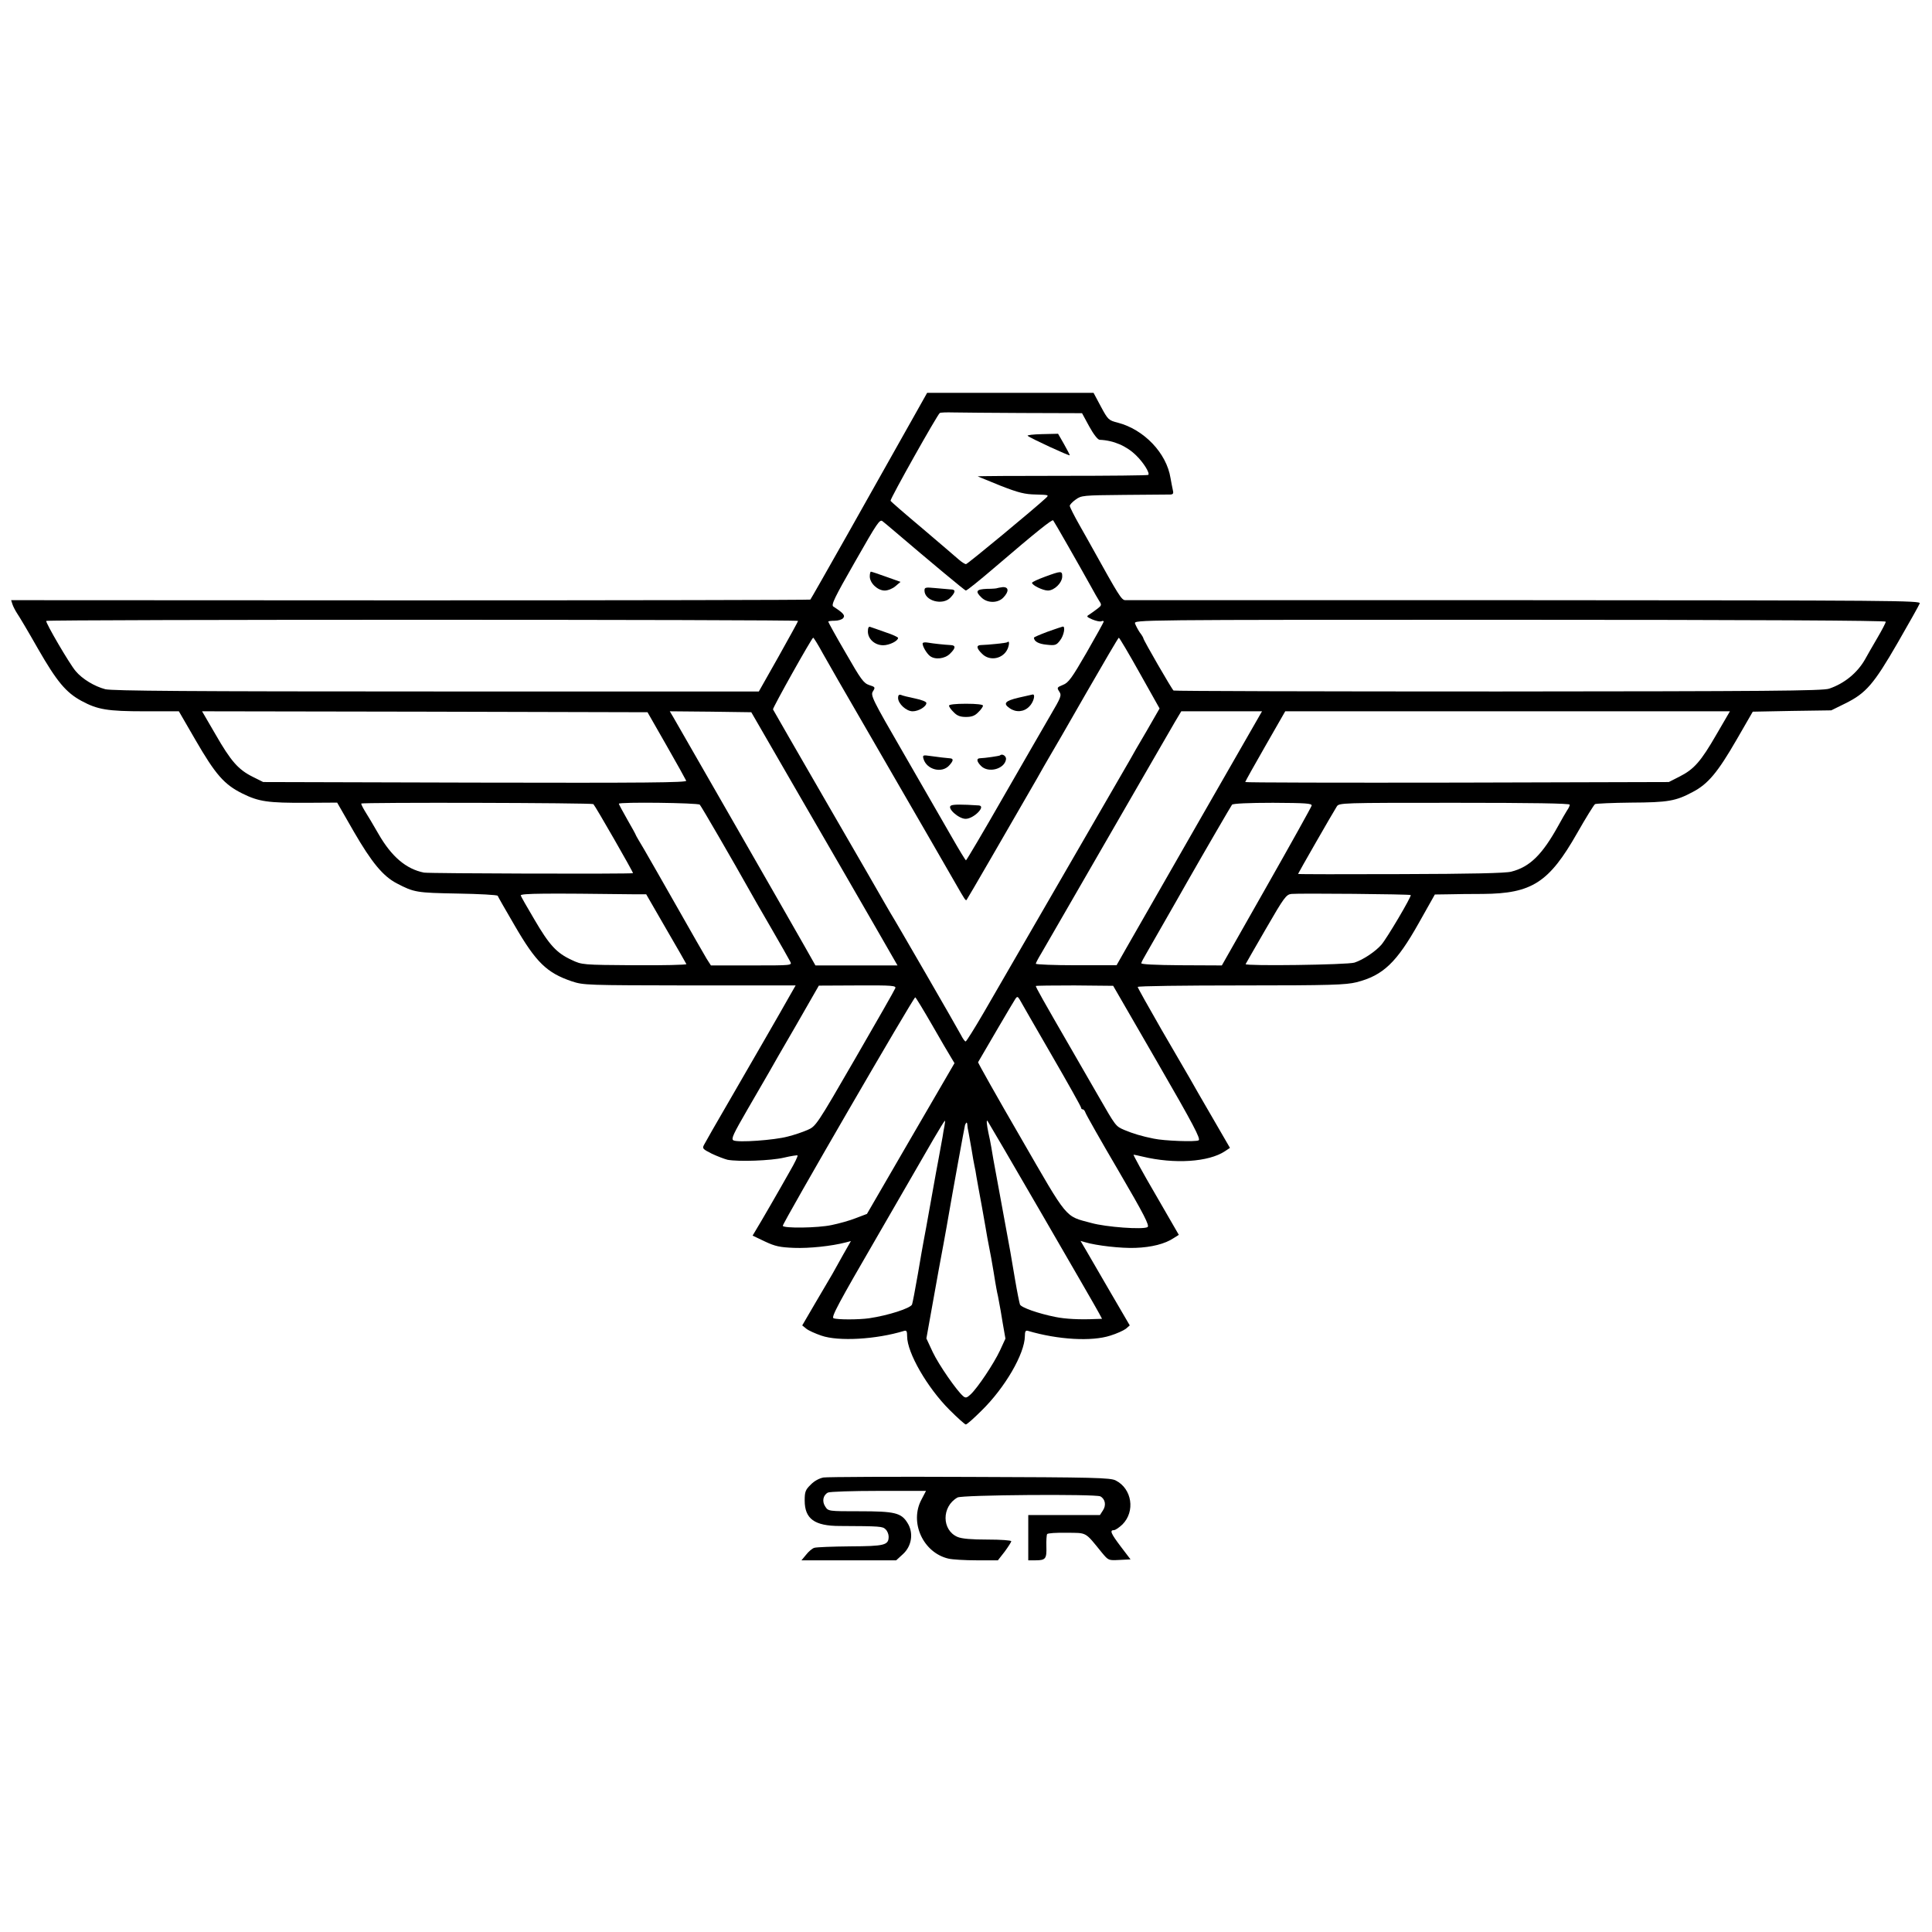 <?xml version="1.0" standalone="no"?>
<!DOCTYPE svg PUBLIC "-//W3C//DTD SVG 20010904//EN"
 "http://www.w3.org/TR/2001/REC-SVG-20010904/DTD/svg10.dtd">
<svg version="1.0" xmlns="http://www.w3.org/2000/svg"
 width="1024pt" height="1024pt" viewBox="0 0 1024 1024"
 preserveAspectRatio="xMidYMid meet">
<g transform="translate(0,1024) scale(0.1,-0.1)"
fill="#000000" stroke="none">
<path d="M4823 7996 c-187 -334 -524 -931 -528 -934 -2 -2 -956 -4 -2120 -4
l-2116 1 7 -22 c4 -12 15 -33 24 -47 10 -14 60 -98 111 -188 100 -174 148
-232 231 -277 85 -46 137 -55 335 -55 l181 0 88 -152 c106 -183 152 -236 249
-284 87 -43 135 -50 341 -49 l161 1 89 -155 c94 -162 154 -235 227 -273 92
-48 104 -50 322 -54 115 -2 211 -7 213 -12 1 -4 41 -74 89 -156 114 -197 171
-252 303 -297 64 -21 76 -21 626 -22 l561 0 -32 -56 c-51 -91 -190 -331 -320
-556 -67 -115 -127 -220 -133 -232 -11 -20 -8 -23 41 -48 30 -14 67 -28 83
-32 58 -11 230 -5 298 11 38 9 71 14 73 12 3 -3 -15 -40 -40 -83 -59 -105
-155 -271 -179 -310 l-19 -32 65 -31 c55 -26 80 -31 155 -34 80 -3 197 9 274
29 l27 7 -40 -70 c-22 -39 -48 -86 -58 -104 -11 -18 -51 -87 -90 -153 l-70
-120 21 -17 c12 -10 48 -26 80 -37 92 -32 292 -20 439 25 13 4 16 -2 16 -29 0
-87 107 -272 224 -389 43 -43 82 -78 87 -78 6 0 43 33 83 73 125 122 229 302
230 395 0 26 4 32 17 28 159 -47 338 -57 436 -25 33 10 70 27 82 36 l21 18
-105 180 c-57 99 -116 200 -130 224 l-26 44 24 -7 c60 -18 191 -33 267 -30 85
3 157 21 203 52 l27 17 -123 213 c-68 116 -120 212 -117 212 4 0 25 -5 47 -10
170 -41 351 -29 437 28 l27 18 -95 164 c-53 91 -106 183 -118 205 -13 22 -80
138 -150 258 -69 120 -126 222 -126 226 0 5 246 8 548 8 477 0 555 3 612 17
141 36 212 104 330 314 l85 151 70 1 c39 1 122 2 185 2 259 2 350 60 499 322
46 81 89 150 95 154 6 3 92 7 191 8 196 1 237 8 328 57 80 42 131 103 231 276
l86 149 208 4 208 3 75 37 c109 54 150 101 277 321 61 106 114 200 117 209 6
15 -137 16 -2092 17 -1154 0 -2107 0 -2119 0 -20 1 -34 24 -174 276 -9 17 -40
71 -68 121 -29 51 -52 97 -52 103 0 6 14 21 31 33 30 22 38 23 257 25 125 1
235 2 246 2 14 1 17 6 12 25 -3 12 -8 41 -12 62 -21 133 -141 258 -280 294
-48 12 -52 16 -89 85 l-39 73 -441 0 -441 0 -91 -162z m602 55 l310 -1 38 -70
c23 -42 45 -70 55 -71 75 -3 143 -33 194 -83 39 -38 74 -94 64 -103 -3 -3
-208 -5 -456 -5 -248 0 -450 -1 -448 -3 2 -1 56 -23 120 -49 97 -38 130 -46
189 -47 68 -2 70 -2 52 -19 -60 -56 -415 -350 -423 -350 -6 0 -23 11 -38 24
-15 13 -102 88 -194 166 -93 78 -168 143 -168 146 0 15 248 456 261 465 5 3
37 4 71 3 35 -1 203 -2 373 -3z m-700 -613 c217 -185 389 -328 394 -328 6 0
66 48 156 125 216 185 301 253 307 247 6 -7 135 -233 200 -350 16 -30 36 -64
44 -77 14 -21 13 -24 -9 -41 -14 -11 -33 -24 -43 -31 -17 -10 -16 -12 15 -26
19 -8 41 -13 48 -10 7 3 13 2 13 -1 0 -4 -41 -78 -91 -165 -78 -135 -96 -160
-125 -171 -32 -13 -33 -15 -20 -35 14 -21 10 -30 -47 -127 -34 -58 -147 -255
-252 -437 -104 -182 -192 -330 -195 -331 -3 0 -38 58 -78 128 -40 70 -153 266
-251 436 -169 292 -178 311 -164 332 13 21 12 23 -20 33 -30 10 -44 30 -125
171 -51 87 -92 162 -92 165 0 3 15 5 34 5 18 0 39 6 45 14 12 14 1 27 -52 61
-13 8 5 46 115 238 118 207 131 227 146 214 10 -8 31 -25 47 -39z m-495 -489
c0 -3 -47 -88 -104 -190 l-104 -184 -1708 0 c-1314 0 -1719 3 -1756 12 -57 15
-122 54 -157 96 -32 37 -161 258 -156 266 4 8 3985 8 3985 0z m5765 -4 c0 -6
-20 -44 -44 -85 -24 -41 -54 -93 -66 -115 -41 -72 -110 -128 -190 -155 -33
-12 -339 -14 -1753 -15 -943 0 -1717 2 -1722 5 -8 5 -160 268 -160 277 0 3 -8
17 -19 31 -10 15 -21 36 -25 47 -6 20 -1 20 1987 20 1304 0 1992 -4 1992 -10z
m-5634 -168 c25 -45 121 -212 214 -372 334 -577 463 -801 491 -850 47 -82 52
-90 57 -85 4 4 218 374 373 643 21 38 50 88 64 112 14 23 102 175 195 338 94
163 172 297 175 297 3 0 53 -84 111 -188 l105 -187 -69 -120 c-39 -66 -79
-135 -89 -154 -17 -29 -525 -908 -774 -1338 -49 -84 -92 -153 -96 -153 -4 0
-15 15 -24 33 -17 33 -356 620 -374 647 -5 8 -18 31 -29 50 -11 19 -148 258
-306 530 -157 272 -287 497 -288 500 -3 7 206 380 213 380 3 0 26 -37 51 -83z
m-829 -487 c55 -96 102 -181 105 -188 4 -10 -215 -12 -1118 -10 l-1124 3 -56
28 c-76 38 -115 82 -197 225 l-71 122 1181 -2 1180 -3 100 -175z m710 -275
c143 -247 318 -549 388 -671 l127 -221 -217 0 -218 0 -60 106 c-33 58 -198
347 -367 641 -169 294 -316 550 -326 568 l-19 32 216 -2 216 -3 260 -450z
m2116 -122 c-182 -318 -356 -621 -386 -674 l-54 -95 -214 0 c-118 0 -214 4
-214 8 0 4 13 29 29 55 15 27 174 300 351 608 178 308 338 586 357 618 l34 57
214 0 214 0 -331 -577z m2740 455 c-83 -144 -119 -185 -196 -224 l-57 -29
-1122 -3 c-618 -1 -1123 0 -1123 3 0 3 48 89 106 190 l106 185 1178 0 1179 0
-71 -122z m-5953 -370 c11 -11 213 -363 210 -366 -5 -5 -1080 -2 -1108 3 -95
19 -172 85 -241 205 -27 47 -59 101 -72 121 -12 20 -21 38 -19 40 7 7 1223 4
1230 -3z m564 -3 c8 -8 180 -305 264 -455 10 -19 61 -107 112 -195 51 -88 97
-169 103 -181 11 -21 11 -21 -204 -21 l-216 0 -23 36 c-12 20 -82 142 -155
271 -73 129 -153 268 -176 308 -24 40 -44 74 -44 76 0 2 -20 39 -45 82 -25 44
-45 81 -45 84 0 10 419 5 429 -5z m3243 -5 c-2 -8 -110 -202 -240 -431 l-236
-416 -216 1 c-139 1 -214 5 -211 11 1 6 13 28 26 50 152 266 208 363 217 380
97 170 232 402 238 410 5 6 88 10 217 10 175 -1 207 -3 205 -15z m1368 5 c0
-6 -6 -19 -14 -30 -7 -11 -28 -47 -46 -80 -85 -154 -151 -220 -250 -245 -30
-8 -213 -12 -587 -13 -299 -1 -543 -1 -543 1 0 3 181 319 205 357 12 20 23 20
624 20 411 0 611 -3 611 -10z m-4950 -475 l55 0 105 -182 c58 -99 106 -184
108 -188 1 -4 -122 -7 -275 -6 -276 2 -278 2 -333 28 -80 37 -118 78 -198 215
-40 67 -72 124 -72 127 0 11 130 12 610 6z m4107 -4 c6 -6 -127 -231 -156
-264 -32 -36 -96 -79 -142 -94 -37 -12 -581 -19 -577 -8 2 4 50 88 108 188 96
166 107 181 135 184 41 4 628 -1 632 -6z m-2732 -494 c-3 -9 -99 -177 -213
-374 -204 -353 -208 -358 -252 -377 -25 -11 -72 -27 -105 -35 -70 -19 -265
-33 -288 -20 -13 8 0 34 75 164 49 85 100 173 113 195 12 22 77 135 144 250
l121 211 206 1 c183 1 205 -1 199 -15z m1389 -392 c192 -332 231 -407 219
-414 -16 -9 -183 -3 -238 9 -61 12 -111 27 -156 46 -46 20 -45 19 -137 179
-11 19 -77 134 -147 255 -144 249 -185 322 -185 329 0 2 92 3 205 3 l205 -2
234 -405z m-1194 198 c45 -79 91 -157 101 -173 l18 -30 -232 -399 -232 -400
-58 -22 c-32 -13 -90 -29 -129 -37 -74 -16 -257 -18 -259 -4 -2 13 695 1215
702 1211 4 -2 44 -68 89 -146z m632 -157 c87 -150 158 -277 158 -282 0 -5 4
-9 9 -9 5 0 11 -8 14 -17 3 -10 81 -148 175 -308 138 -236 166 -292 154 -299
-24 -14 -220 0 -298 22 -142 38 -120 12 -374 452 -126 217 -227 397 -226 400
28 49 192 329 199 338 8 11 12 10 21 -5 5 -10 81 -141 168 -292z m-566 -378
c-3 -16 -8 -41 -10 -58 -7 -39 -15 -84 -21 -115 -3 -14 -21 -113 -40 -220 -19
-107 -37 -206 -40 -220 -3 -13 -16 -91 -30 -172 -14 -81 -28 -154 -31 -162 -8
-20 -126 -58 -227 -73 -56 -8 -169 -8 -189 0 -14 5 27 81 229 429 135 233 270
467 301 521 31 53 58 97 60 97 2 0 1 -12 -2 -27z m518 -471 c157 -271 293
-506 301 -522 l16 -30 -33 -1 c-85 -4 -162 0 -215 11 -90 18 -181 50 -187 66
-3 8 -15 67 -26 132 -11 64 -22 131 -25 147 -32 172 -85 466 -90 490 -3 17 -8
46 -11 65 -3 19 -10 53 -15 75 -9 43 -12 71 -5 64 2 -2 133 -226 290 -497z
m-397 476 c0 -7 3 -26 7 -43 3 -16 10 -57 16 -90 5 -33 12 -71 15 -85 3 -14 8
-38 10 -55 3 -16 16 -91 30 -165 13 -74 26 -146 28 -160 3 -14 12 -63 21 -110
8 -47 18 -103 21 -125 4 -22 8 -47 10 -55 2 -8 7 -31 10 -50 4 -19 13 -71 20
-115 l14 -80 -29 -63 c-33 -70 -117 -196 -155 -232 -20 -19 -27 -21 -40 -10
-34 29 -128 164 -161 233 l-34 73 35 195 c19 107 44 245 56 307 11 62 23 125
25 140 20 117 86 480 89 490 3 6 6 12 8 12 2 0 4 -6 4 -12z"/>
<path d="M5447 7930 c13 -12 223 -109 223 -103 0 3 -14 30 -31 60 l-31 54 -85
-2 c-46 -1 -81 -5 -76 -9z"/>
<path d="M4610 7185 c0 -36 42 -75 79 -75 17 0 42 10 57 23 l27 23 -76 27
c-41 15 -78 27 -81 27 -3 0 -6 -11 -6 -25z"/>
<path d="M5538 7183 c-38 -14 -68 -28 -68 -32 0 -13 58 -41 84 -41 34 0 76 41
76 75 0 30 -5 30 -92 -2z"/>
<path d="M4900 7110 c0 -55 97 -81 138 -37 28 30 28 43 0 43 -13 1 -49 4 -80
7 -53 5 -58 4 -58 -13z"/>
<path d="M5286 7123 c-2 -2 -26 -4 -54 -4 -58 -2 -65 -13 -29 -47 32 -30 87
-29 115 1 31 32 29 57 -4 55 -14 -2 -26 -4 -28 -5z"/>
<path d="M4600 6893 c0 -40 37 -73 81 -73 33 0 79 23 79 39 0 4 -30 18 -67 30
-37 13 -73 26 -80 28 -9 4 -13 -5 -13 -24z"/>
<path d="M5553 6892 c-40 -15 -73 -29 -73 -32 1 -20 25 -33 67 -37 45 -5 52
-3 71 22 21 26 30 76 15 74 -5 -1 -41 -13 -80 -27z"/>
<path d="M4890 6829 c0 -16 22 -53 39 -66 27 -21 79 -15 106 12 31 30 32 45 3
46 -36 2 -91 8 -120 13 -16 3 -28 1 -28 -5z"/>
<path d="M5339 6836 c-4 -4 -101 -14 -141 -15 -25 -1 -22 -18 7 -46 41 -42
113 -27 136 27 10 25 9 45 -2 34z"/>
<path d="M4760 6541 c0 -31 44 -71 77 -71 32 0 73 25 73 44 0 7 -26 17 -60 24
-34 7 -67 15 -75 19 -10 3 -15 -2 -15 -16z"/>
<path d="M5398 6542 c-72 -17 -83 -31 -46 -56 33 -23 75 -20 103 9 23 22 35
67 18 64 -5 -1 -38 -9 -75 -17z"/>
<path d="M5030 6500 c0 -6 11 -22 25 -35 18 -19 35 -25 65 -25 30 0 47 6 65
25 14 13 25 29 25 35 0 6 -34 10 -90 10 -56 0 -90 -4 -90 -10z"/>
<path d="M4895 6217 c17 -56 96 -77 135 -35 25 27 25 38 3 39 -24 2 -50 5
-101 12 -41 6 -43 5 -37 -16z"/>
<path d="M5300 6236 c-5 -3 -77 -14 -107 -15 -19 -1 -16 -18 7 -41 39 -39 124
-16 132 35 3 17 -20 33 -32 21z"/>
<path d="M5040 5970 c-22 -13 41 -70 78 -70 43 0 110 68 70 71 -91 6 -137 6
-148 -1z"/>
<path d="M4365 2409 c-22 -4 -49 -18 -68 -38 -28 -27 -32 -38 -32 -84 0 -97
52 -135 186 -135 218 -1 227 -2 243 -18 9 -8 16 -26 16 -38 0 -46 -21 -51
-204 -52 -94 -1 -180 -4 -191 -8 -11 -4 -30 -20 -43 -37 l-24 -29 251 0 251 0
36 33 c47 43 57 113 24 165 -33 54 -68 62 -254 62 -165 0 -166 0 -182 25 -18
27 -12 60 14 74 9 5 130 9 269 9 l251 0 -24 -46 c-65 -121 9 -282 143 -313 21
-5 88 -9 150 -9 l112 0 36 46 c19 26 35 51 35 55 0 5 -56 9 -125 9 -86 0 -136
4 -160 14 -84 36 -85 161 0 209 24 14 731 19 757 6 26 -14 32 -47 14 -74 l-16
-25 -190 0 -190 0 0 -120 0 -120 38 0 c54 0 60 8 58 73 -1 31 1 61 4 66 3 5
49 8 103 7 110 -1 96 7 187 -105 35 -42 35 -42 93 -39 l59 3 -51 67 c-53 70
-61 88 -37 88 8 0 28 14 45 30 69 69 51 189 -35 233 -28 15 -113 17 -772 19
-406 2 -756 0 -777 -3z"/>
</g>
</svg>
